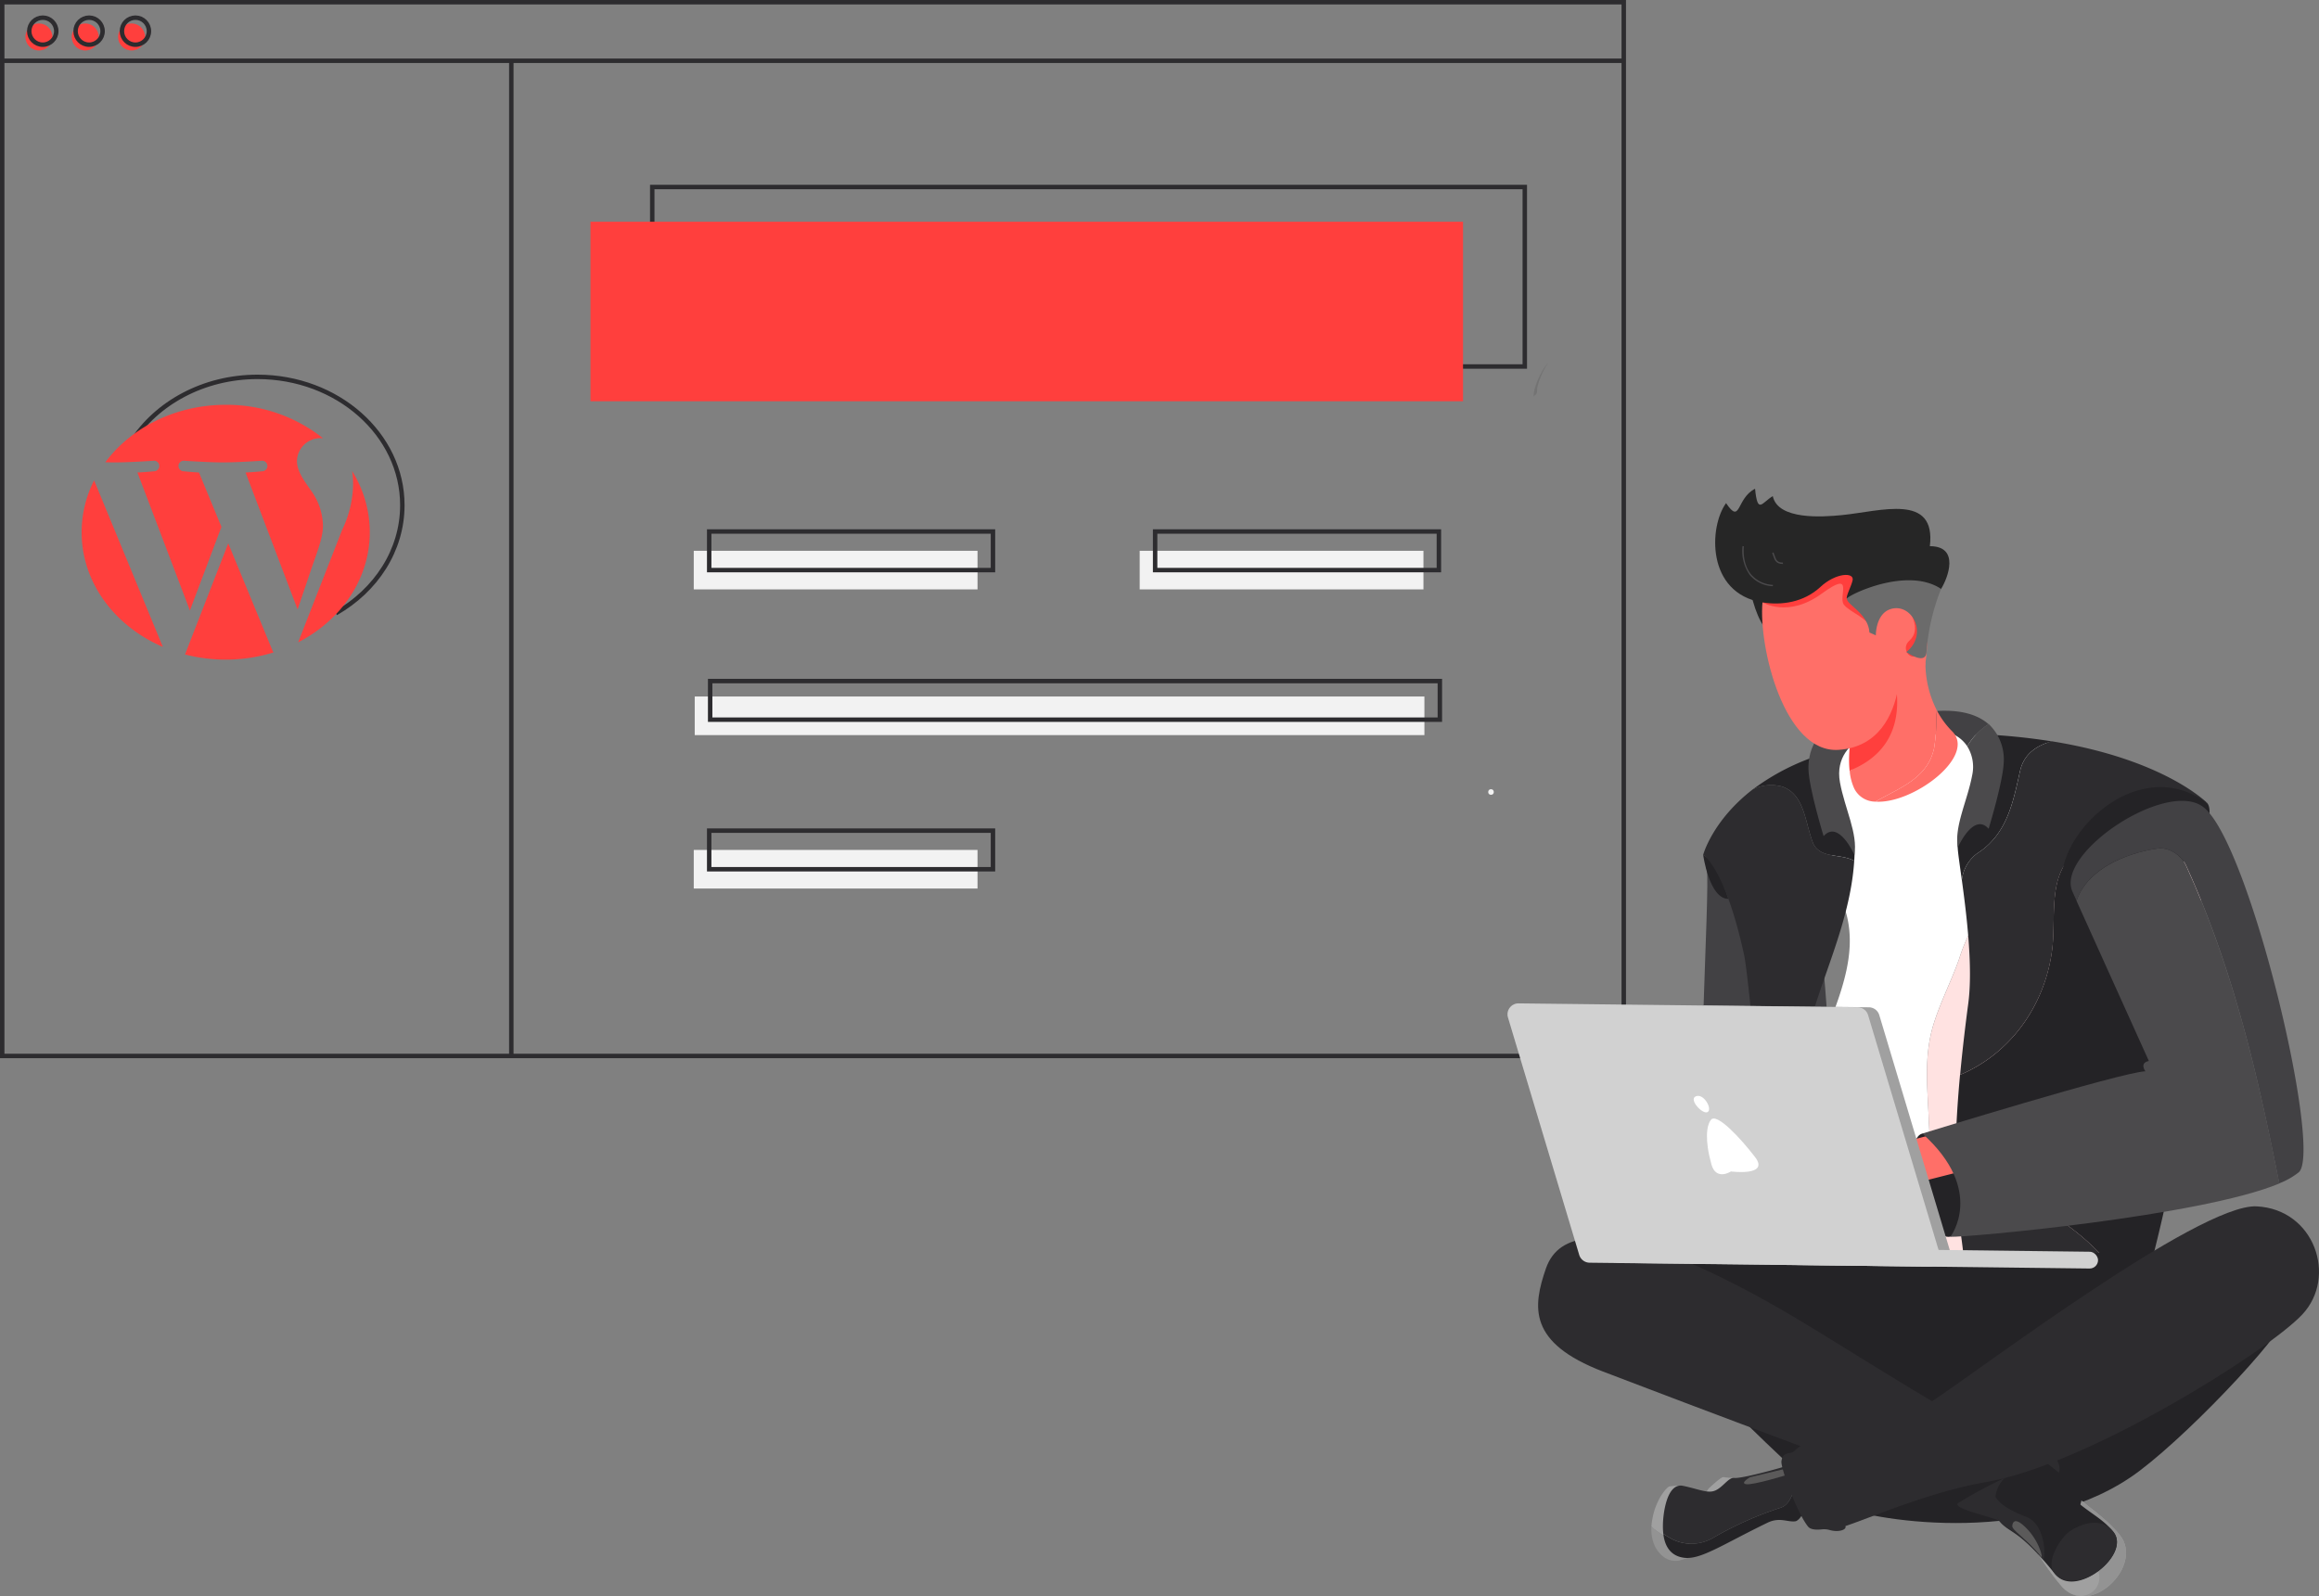 <svg xmlns="http://www.w3.org/2000/svg" width="521.994" height="359.429" viewBox="0 0 521.994 359.429">
  <rect x="0" y="0" width="521.994" height="359.429" fill="#808080" stroke="none"/>
  <g id="Group_635" data-name="Group 635" transform="translate(-100.5 -2326.5)">
    <g id="Group_570" data-name="Group 570" transform="translate(-39.171 2326.5)">
      <rect id="Rectangle_1388" data-name="Rectangle 1388" width="196.405" height="40.411" transform="translate(286.489 42.106)" fill="none" stroke="#2d2c2f" stroke-miterlimit="10" stroke-width="1"/>
      <path id="Path_3757" data-name="Path 3757" d="M207.168,209.281c5.6-8.752,16.2-14.656,28.364-14.656,18,0,32.589,12.937,32.589,28.9,0,10.2-5.965,19.172-14.971,24.313" transform="translate(-37.885 -109.773)" fill="none" stroke="#2d2c2f" stroke-miterlimit="10" stroke-width="1"/>
      <rect id="Rectangle_1389" data-name="Rectangle 1389" width="196.405" height="40.411" transform="translate(272.584 49.927)" fill="#ff3f3d"/>
      <circle id="Ellipse_93" data-name="Ellipse 93" cx="3.042" cy="3.042" r="3.042" transform="translate(145.386 5.28)" fill="#ff3f3d"/>
      <circle id="Ellipse_94" data-name="Ellipse 94" cx="3.042" cy="3.042" r="3.042" transform="translate(155.814 5.28)" fill="#ff3f3d"/>
      <circle id="Ellipse_95" data-name="Ellipse 95" cx="3.042" cy="3.042" r="3.042" transform="translate(166.243 5.28)" fill="#ff3f3d"/>
      <rect id="Rectangle_1390" data-name="Rectangle 1390" width="365" height="237.25" transform="translate(140.171 0.5)" fill="none" stroke="#2d2c2f" stroke-miterlimit="10" stroke-width="1"/>
      <line id="Line_70" data-name="Line 70" x2="365" transform="translate(140.171 13.681)" fill="none" stroke="#2d2c2f" stroke-miterlimit="10" stroke-width="1"/>
      <circle id="Ellipse_96" data-name="Ellipse 96" cx="3.042" cy="3.042" r="3.042" transform="translate(146.255 3.976)" fill="none" stroke="#2d2c2f" stroke-miterlimit="10" stroke-width="1"/>
      <circle id="Ellipse_97" data-name="Ellipse 97" cx="3.042" cy="3.042" r="3.042" transform="translate(156.683 3.976)" fill="none" stroke="#2d2c2f" stroke-miterlimit="10" stroke-width="1"/>
      <circle id="Ellipse_98" data-name="Ellipse 98" cx="3.042" cy="3.042" r="3.042" transform="translate(167.112 3.976)" fill="none" stroke="#2d2c2f" stroke-miterlimit="10" stroke-width="1"/>
      <line id="Line_71" data-name="Line 71" y2="224.406" transform="translate(254.767 13.681)" fill="none" stroke="#2d2c2f" stroke-miterlimit="10" stroke-width="1"/>
      <rect id="Rectangle_1391" data-name="Rectangle 1391" width="63.875" height="8.69" transform="translate(295.831 124.013)" fill="#f2f2f2"/>
      <rect id="Rectangle_1392" data-name="Rectangle 1392" width="63.875" height="8.69" transform="translate(396.206 124.013)" fill="#f2f2f2"/>
      <rect id="Rectangle_1393" data-name="Rectangle 1393" width="63.875" height="8.69" transform="translate(299.307 119.668)" fill="none" stroke="#2d2c2f" stroke-miterlimit="10" stroke-width="1"/>
      <rect id="Rectangle_1394" data-name="Rectangle 1394" width="63.875" height="8.69" transform="translate(295.831 191.365)" fill="#f2f2f2"/>
      <rect id="Rectangle_1395" data-name="Rectangle 1395" width="63.875" height="8.69" transform="translate(299.307 187.019)" fill="none" stroke="#2d2c2f" stroke-miterlimit="10" stroke-width="1"/>
      <rect id="Rectangle_1396" data-name="Rectangle 1396" width="164.25" height="8.69" transform="translate(296.048 156.82)" fill="#f2f2f2"/>
      <rect id="Rectangle_1397" data-name="Rectangle 1397" width="164.25" height="8.69" transform="translate(299.524 153.344)" fill="none" stroke="#2d2c2f" stroke-miterlimit="10" stroke-width="1"/>
      <rect id="Rectangle_1398" data-name="Rectangle 1398" width="63.875" height="8.69" transform="translate(399.682 119.668)" fill="none" stroke="#2d2c2f" stroke-miterlimit="10" stroke-width="1"/>
      <circle id="Ellipse_99" data-name="Ellipse 99" cx="0.632" cy="0.632" r="0.632" transform="translate(474.656 177.69)" fill="#f2f2f2"/>
      <g id="Group_570-2" data-name="Group 570" transform="translate(484.211 81.711)" opacity="0.1">
        <path id="Path_3758" data-name="Path 3758" d="M931.933,206.5c.046-.028.085-.055.125-.083l.021-.02Z" transform="translate(-931.933 -198.142)"/>
        <path id="Path_3759" data-name="Path 3759" d="M933.685,194.727c-.04.027-.079.055-.125.083l.146-.1c-.008.007-.013.014-.021.02.9-.615.375-1.106.729-2.26a17.534,17.534,0,0,1,2.313-5.07,9.963,9.963,0,0,0-.7.864,17.353,17.353,0,0,0-2.37,5.153,8.086,8.086,0,0,0-.186,1.536A1.831,1.831,0,0,1,933.685,194.727Z" transform="translate(-932.802 -187.397)"/>
      </g>
      <path id="Path_3760" data-name="Path 3760" d="M181.31,237.792c0,11.355,7.46,21.167,18.278,25.818l-15.47-37.492A25.812,25.812,0,0,0,181.31,237.792Zm54.324-1.447a13.907,13.907,0,0,0-2.674-7.911c-1.644-2.363-3.184-4.364-3.184-6.727a5.277,5.277,0,0,1,5.445-5.092c.144,0,.28.016.421.023a34.749,34.749,0,0,0-21.9-7.53c-11.33,0-21.3,5.142-27.1,12.93.761.02,1.479.034,2.087.034,3.392,0,8.643-.364,8.643-.364a1.192,1.192,0,1,1,.209,2.363s-1.758.183-3.713.273l11.81,31.072,7.1-18.827-5.054-12.245c-1.746-.091-3.4-.273-3.4-.273a1.192,1.192,0,1,1,.2-2.363s5.356.364,8.542.364c3.391,0,8.643-.364,8.643-.364a1.192,1.192,0,1,1,.208,2.363s-1.761.182-3.712.273l11.72,30.836,3.234-9.561c1.4-3.968,2.469-6.818,2.469-9.273Z" transform="translate(-23.263 -117.962)" fill="#ff3f3d"/>
      <path id="Path_3761" data-name="Path 3761" d="M244.592,259.722l-9.731,25.009a36.485,36.485,0,0,0,19.931-.457,2.339,2.339,0,0,1-.231-.4Zm27.887-16.272a19.544,19.544,0,0,1,.219,2.95,24.4,24.4,0,0,1-2.466,10.275l-9.906,25.334c9.642-4.973,16.126-14.212,16.126-24.8a25.977,25.977,0,0,0-3.973-13.763Z" transform="translate(-53.545 -137.382)" fill="#ff3f3d"/>
    </g>
    <g id="Group_574" data-name="Group 574" transform="translate(439.836 2436.539)">
      <g id="Group_573" data-name="Group 573" transform="translate(0 0)">
        <g id="Group_571" data-name="Group 571" transform="translate(65.225 118.672)">
          <path id="Path_3762" data-name="Path 3762" d="M501.335,376.882l-31.4,6.7V335.24Z" transform="translate(-469.94 -335.24)" fill="#ffe2e1"/>
        </g>
        <path id="Path_3764" data-name="Path 3764" d="M551.725,347.232a7.211,7.211,0,0,0,5.185-5.548c4.991-21.745,1.4-45.881-16.385-59.544-.473,15.639-1.3,33.411-1.3,33.411s-9.8-.35-11.731-1.3c0,0,.888,11.945-2.184,12.425-9.89,1.562-8.037-5.315-8.037-5.315a88.617,88.617,0,0,0,11.453,20.643C535.392,346.661,543.714,349.176,551.725,347.232Z" transform="translate(-492.935 -197.883)" fill="#4b4a4c"/>
        <path id="Path_3765" data-name="Path 3765" d="M558.923,340.114c3.137-6.877,12.548-11.219,14.959-6.514,3.889,7.609,4.582,21.952,0,25.335a10.257,10.257,0,0,1-14.959-3.623C555.8,349.525,557.595,343.024,558.923,340.114Z" transform="translate(-536.993 -215.298)" fill="#242326"/>
        <path id="Path_3766" data-name="Path 3766" d="M543.828,283.9l-14.959-17.37c-6.274,6.514-10.539,7.959-9.5,11.582.441,1.517-.369,19.3-.713,30.631,17.785,13.656,22.036,30.216,17.02,51.954-.369,2.593,1.465,4.271-1.128,5.01-6.073,6.663-20.993,6.313-27.656,1.64,6.222,8.115,15.439,9.009,26.087,8.244C556.369,373.9,543.828,283.9,543.828,283.9Z" transform="translate(-474.519 -192.391)" fill="#424144"/>
        <path id="Path_3767" data-name="Path 3767" d="M426.861,237.532a57.6,57.6,0,0,0-20.675,4.984A134.964,134.964,0,0,0,411.773,278c2.191,8.426-.933,16.884-4.064,25.011a66.811,66.811,0,0,0-2.184,13.442c-.311,13.131,3.435,26.573-1.88,38.765a13.647,13.647,0,0,1-6.481,6.209c.344,4.932-2.4,17.389-3.889,23.611a4.186,4.186,0,0,0,3.1,5.043c.059.014.118.027.177.038,8.568,1.575,17-4.472,31.836.065,1.6-1.88,3.435-14.369,3.727-16.851,2.5-17.195-1.251-33.45-1.88-50.334-.311-6.565-.933-13.131.94-19.7,1.562-5.315,4.064-10,5.943-15.315,5.943-19.055,24.383-27.52,40.942-37.5a18.163,18.163,0,0,0,3.785-3.241C468.847,239.619,445.722,236.677,426.861,237.532Z" transform="translate(-335.464 -182.137)" fill="#fff"/>
        <path id="Path_3768" data-name="Path 3768" d="M440.858,265.378c-.648-5.185-4.375-9.43-10.053-12.768a18.161,18.161,0,0,1-3.785,3.241c-16.566,10.007-35,18.446-40.949,37.52-1.88,5.315-4.381,10-5.943,15.315-1.873,6.566-1.251,13.131-.94,19.7.648,16.851,4.381,33.139,1.88,50.334-.292,2.463-2.126,14.952-3.727,16.851,20.922,5.5,27.383-5.736,47.184-9.968,3.96-.868.544-7.648.544-7.648C428.31,369.027,442.893,282.5,440.858,265.378Z" transform="translate(-284.414 -187.492)" fill="#ffe2e1"/>
        <path id="Path_3769" data-name="Path 3769" d="M542.3,279.32s1.342,9.916,5.684,9.916l-2.793-8.082Z" transform="translate(-498.262 -196.891)" fill="#242326"/>
        <path id="Path_3770" data-name="Path 3770" d="M510.651,367.71c1.368,14.855,2.67,29.619,3.111,33.6,1.348,12.055.415,15.963.344,16.851-.123,1.523,6.352,5.3,7.2,3.4,1.659-3.707,3.889-11.718,1.828-22.548a136.709,136.709,0,0,1-2.333-23.093C516.86,374.133,513.567,370.938,510.651,367.71Z" transform="translate(-453.728 -227.993)" fill="#2d2c2f"/>
        <path id="Path_3771" data-name="Path 3771" d="M515.53,355.23c.246,2.657.5,5.373.752,8.089,2.917,3.241,6.209,6.423,10.15,8.2-.1-3.681-.156-7.518-.279-11.913C522.433,358.853,518.868,357.025,515.53,355.23Z" transform="translate(-459.359 -223.601)" fill="#242326"/>
        <path id="Path_3772" data-name="Path 3772" d="M505.222,251.166c5,1.88,5,8.134,6.877,12.82,1.724,3.448,6.086,2.145,9.21,3.856.032-.447.058-.9.071-1.348.188-5.567-6.663-7.538-6.663-11.958,0-3.4,3.059-11.666,3.059-11.666a51.2,51.2,0,0,0-19.282,8.886A9.248,9.248,0,0,1,505.222,251.166Z" transform="translate(-443.269 -184.065)" fill="#242326"/>
        <path id="Path_3773" data-name="Path 3773" d="M523.4,268.283c-1.88-4.686-1.88-10.94-6.877-12.82a9.25,9.25,0,0,0-6.728.577c-9.119,7.026-11.187,14.751-11.187,14.751s4.926,2.852,9.21,22.509c.337,1.536.888,6.222,1.53,12.483,3.889,2.735,8.017,5.127,12.593,5.982,2.418-11.666,9.774-25.277,10.668-39.627C529.487,270.428,525.125,271.731,523.4,268.283Z" transform="translate(-454.572 -188.362)" fill="#2d2c2f"/>
        <path id="Path_3774" data-name="Path 3774" d="M516.529,347.524a40.486,40.486,0,0,0,10.6,4.388c-.045-1.575-.1-3.241-.169-4.945a31.72,31.72,0,0,1,.745-7.654c-4.576-.856-8.717-3.241-12.593-5.982C515.57,337.5,516.043,342.4,516.529,347.524Z" transform="translate(-460.358 -215.895)" fill="#242326"/>
        <path id="Path_3775" data-name="Path 3775" d="M422.751,402.4c-3.124-2.184-6.877-2.5-10.318-4.064-4.407-1.944-9.074-2.4-13.533-3.772a79.228,79.228,0,0,0,.843,9c2.411,15.082,2.048,32.478,3.092,33.826,3.662,4.757,31.992-2.476,37.365-9.236.985-1.238-.045-3.156,0-4.893a9.441,9.441,0,0,1,.207-1.225A56.03,56.03,0,0,0,422.751,402.4Z" transform="translate(-297.962 -237.441)" fill="#2d2c2f"/>
        <path id="Path_3776" data-name="Path 3776" d="M437.394,383.178,389.639,381c-.071,3-.058,5.956.058,8.8,4.472,1.374,9.126,1.841,13.533,3.772,3.442,1.562,7.194,1.88,10.318,4.064A56.085,56.085,0,0,1,431.2,417.263c1.05-4.958,5.684-22.147,6.17-26.625C437.471,389.73,437.484,387.034,437.394,383.178Z" transform="translate(-288.76 -232.669)" fill="#242326"/>
        <path id="Path_3777" data-name="Path 3777" d="M434.417,264.256c6.877-4.381,8.128-11.88,9.69-18.757.92-3.675,3.655-5.529,7.091-6.481a140.37,140.37,0,0,0-16.275-1.607l-1.355,15.218c-3.124,4.537-3.675,6.792-3.539,10.325.045,1.108.447,3.785.927,7.311A8.671,8.671,0,0,1,434.417,264.256Z" transform="translate(-328.696 -182.144)" fill="#242326"/>
        <path id="Path_3778" data-name="Path 3778" d="M396.48,239.87c-3.435.966-6.17,2.819-7.091,6.481-1.562,6.877-2.813,14.376-9.69,18.757a8.67,8.67,0,0,0-3.461,6c1.063,7.778,2.521,19.612,1.452,27.74-.557,4.213-1.264,9.884-1.841,16.119,11.368-4.8,19.152-15.652,20.74-28.284.94-7.505-1.251-17.5,5.943-22.2a18.658,18.658,0,0,1,1.944-1.134c-2.2-2.061-1.212-4.44,8.665-8.99,10.5-4.848,18.433-.493,18.433-.493S422.042,243.986,396.48,239.87Z" transform="translate(-273.973 -183.01)" fill="#2d2c2f"/>
        <path id="Path_3779" data-name="Path 3779" d="M411.442,299.443c-1.575,12.632-9.359,23.488-20.74,28.284-.48,5.23-.868,10.856-.992,16.359l47.754,2.184c-.344-14.622-2.113-45.965-5.963-60.03-1.478-5.412-9.4-7.518-12.191-10.13a18.666,18.666,0,0,0-1.944,1.134C410.191,281.937,412.382,291.937,411.442,299.443Z" transform="translate(-288.844 -195.761)" fill="#242326"/>
        <path id="Path_3780" data-name="Path 3780" d="M448.94,238.887a8.774,8.774,0,0,1,1.128,6.481c-1.089,5.833-4.077,11.55-3.241,16.3,0,0,3.539-8.011,6.935-4.206,0,0,3.241-10.6,3.4-14.946a10.962,10.962,0,0,0-3.383-8.627A14.761,14.761,0,0,0,448.94,238.887Z" transform="translate(-345.468 -180.905)" fill="#4b4a4c"/>
        <path id="Path_3781" data-name="Path 3781" d="M452.909,229.314s-2.158,4.6,0,4.537a7.674,7.674,0,0,1,6.76,3.4,14.76,14.76,0,0,1,4.809-4.965C462.249,230.325,458.652,228.99,452.909,229.314Z" transform="translate(-356.198 -179.278)" fill="#424144"/>
        <path id="Path_3782" data-name="Path 3782" d="M506.363,231.824s-1.562,3.39-3.364,4.582-5.606,4.038-4.537,9.884,4.077,11.543,3.241,16.3c0,0-3.532-8.017-6.929-4.213,0,0-3.241-10.6-3.4-14.946S493.193,231.085,506.363,231.824Z" transform="translate(-423.631 -180.162)" fill="#4b4a4c"/>
        <path id="Path_3783" data-name="Path 3783" d="M378.9,283.664c-12.885-8.426,10.493-38.194,29.1-24.188,0,0,2.366,2.748-3.753,11.206C399.8,276.846,385.093,287.683,378.9,283.664Z" transform="translate(-250.427 -188.61)" fill="#242326"/>
        <path id="Path_3784" data-name="Path 3784" d="M458.005,381.624c-.175,4.537,4.206,18.737,8.523,17.713s4.68-17.318,4.68-17.318-8.8-6.345-10.973-5.892S458.005,381.624,458.005,381.624Z" transform="translate(-366.848 -230.947)" fill="#242326"/>
        <path id="Path_3785" data-name="Path 3785" d="M476.439,376.4c-2.748.538-5.833-2.722-8.426-3.539s-16.08-5.71-17.383-6.345-.544,1.692,1.9,3.241,8.037,4.615,8.037,4.615a5.339,5.339,0,0,0-2.657.356c-1.62.953-4.005,2.372-4.984,2.994-1.549.992.454,1.672,1.672,1.193,1.465-.57,4.025-1.821,4.025-1.821l3.986.881s-3.312.6-3.772.706a32.673,32.673,0,0,0-3.578,3.241c-.292.279.784,1.3,1.944.512s2.4-1.782,2.4-1.782,4.316.344,4.828.311l-4.031.94c-.2.045-1.627,2.294-1.944,2.657s1.51.2,2-.259a4.5,4.5,0,0,0,.758-.946,33.572,33.572,0,0,0,4.854.473c.622-.175,1.121.953,5.062,2.865,2.716,1.3,8.75.259,10.772-1.815l21.719-5.529-13.267-6.572Z" transform="translate(-394.077 -227.533)" fill="#ff6f68"/>
        <path id="Path_3786" data-name="Path 3786" d="M410.413,281.154c-.959-2.333-3.8-4.479-6.6-4.044-7.129,1.043-15.756,4.667-18.148,11.77,4.18,9.275,16.281,36.055,16.281,36.055-2.21.441-.778,2.32-.778,2.32-5.431.207-50.2,14.019-50.2,14.019,14.324,12.872,6.306,23.242,6.306,23.242,3.519.188,56.387-4.608,74.055-12C426.474,328.085,420.99,304.363,410.413,281.154Z" transform="translate(-257.586 -196.093)" fill="#4b4a4c"/>
        <path id="Path_3787" data-name="Path 3787" d="M372.447,261.975c-8.212-6.358-33.366,10.37-29.47,19.036l.933,2.068c2.366-7.129,10.979-10.727,18.148-11.77,2.8-.434,5.645,1.711,6.6,4.044,10.552,23.21,16.035,46.931,20.857,71.333a16.738,16.738,0,0,0,4.394-2.489C399.338,339.5,382.882,270.051,372.447,261.975Z" transform="translate(-215.81 -190.292)" fill="#424144"/>
        <path id="Path_3788" data-name="Path 3788" d="M479.931,233.613a19.144,19.144,0,0,1-3.655-5.133,40.175,40.175,0,0,1-.4,8.873c-1.445,6.961-8.011,9.074-13.2,12.094C471.058,250.063,485.5,239.219,479.931,233.613Z" transform="translate(-379.849 -179.002)" fill="#ff6f68"/>
        <path id="Path_3789" data-name="Path 3789" d="M489.486,220.07a23.458,23.458,0,0,1-2.359-10.176l-2.748-5.269a7.191,7.191,0,0,0-5.969,2.392c3.85,8.97.59,20.552-8.082,26.93a1.115,1.115,0,0,0-.22.518,12.2,12.2,0,0,0,.985,3.6,5.315,5.315,0,0,0,4.8,2.975c5.185-3.014,11.751-5.133,13.2-12.094A40.175,40.175,0,0,0,489.486,220.07Z" transform="translate(-393.06 -170.592)" fill="#ff6f68"/>
        <path id="Path_3790" data-name="Path 3790" d="M492.157,208.34c-4.537,4.453-6.766,13.455-6.766,13.455s-2.34,7.842-1.536,13.993a1.115,1.115,0,0,1,.22-.518C495.067,230.726,496.688,220.6,492.157,208.34Z" transform="translate(-406.807 -171.915)" fill="#ff3f3d"/>
        <path id="Path_3791" data-name="Path 3791" d="M524,183.741c-.2,2.165,1.944,9.074,3.785,10.137s4.472-11.563,2.431-12.172S524.408,179.359,524,183.741Z" transform="translate(-469.365 -162.242)" fill="#262626"/>
        <path id="Path_3792" data-name="Path 3792" d="M499.752,169.992c-5.833-2.262-25.076-1.769-26.489,13.656-.92,9.981,4.887,34.033,17.117,33.217,9.009-.6,12.373-7.836,13.436-13.967,3.241-1.063,5.781-2.871,6.125-5.522C510.757,191.036,511.878,174.678,499.752,169.992Z" transform="translate(-415.873 -158.073)" fill="#ff6f68"/>
        <path id="Path_3793" data-name="Path 3793" d="M472.54,185.523s5.729,3.591,13.313-1.944,3.642.681,5,2.456,5.652,3.085,6.177,5.593.946-6.546.946-6.546l7.492,2.243s3.046,4.239.156,6.805c-1.944,1.711,0,4.453,1.6,3.357s2.858-10.163,2.858-10.163l-1.141-8.128-10.966-4.867H486.792Z" transform="translate(-415.15 -159.948)" fill="#ff3f3d"/>
        <path id="Path_3794" data-name="Path 3794" d="M494.077,158.077c-4.381.434-14.382,1.141-15.555-4.271-2.456,1.452-3.409,4.2-3.986-1.666-4.291,2.178-3.163,8.218-6.527,3.241-3.837,5.23-4.537,20.267,8.186,22.354,4.291.7,9.281,0,13.027-3.461,3.474-3.241,7.713-3.4,7.266-1.5-.35,1.5-1.51,3.513-1.3,4.129l21.207-2.184c1.575-2.521,4.278-9.644-2.515-9.644C515.323,153.067,502.9,157.2,494.077,158.077Z" transform="translate(-418.818 -152.14)" fill="#262626"/>
        <path id="Path_3795" data-name="Path 3795" d="M533.719,181.1a7.131,7.131,0,0,1-5.185-2.541,9.434,9.434,0,0,1-1.627-6.481l.311.039c0,.039-.473,3.714,1.562,6.261a6.864,6.864,0,0,0,4.971,2.424Z" transform="translate(-474.015 -159.156)" fill="#4b4a4c"/>
        <path id="Path_3796" data-name="Path 3796" d="M525.788,176.865c-1.556,0-1.847-.862-2.158-1.769-.078-.233-.156-.473-.259-.706l.285-.13c.11.253.194.5.272.732.3.907.531,1.562,1.86,1.562Z" transform="translate(-463.796 -159.923)" fill="#4b4a4c"/>
        <path id="Path_3797" data-name="Path 3797" d="M489.647,185.883c-7.778-5.185-21.194,1.562-21.207,2.184-.045,1.387,4.8,3.351,5.075,7.628l1.445.648s-.078-5.237,3.746-6.028c4.569-.953,8.011,5.833,3.124,9.78,0,0,4.342,3.124,4.537,0A47.275,47.275,0,0,1,489.647,185.883Z" transform="translate(-392.054 -163.329)" fill="#6b6b6b"/>
        <path id="Path_3798" data-name="Path 3798" d="M348.345,417.913s51.85,53.885,58.617,56.64c8.575,3.493,44.941,9.074,67.5-8,12.794-9.67,35-33.7,33.055-35.7-4.777-5.03-24.972-13.351-33.255-13.611S350.1,423.033,348.345,417.913Z" transform="translate(-332.209 -245.42)" fill="#242326"/>
        <g id="Group_572" data-name="Group 572" transform="translate(6.884 168.75)">
          <path id="Path_3799" data-name="Path 3799" d="M433.157,419.307c-2.994,8.665-4.07,16.722,12.846,23.216s72.785,27.61,82.28,30.378c0,0,17.61-7.168,17.817-8.853s-1.679-4.135-9.074-6.112-34.694-19.781-47.787-27.552C476.446,422.8,439.223,401.769,433.157,419.307Z" transform="translate(-431.397 -412.504)" fill="#2d2c2f"/>
          <path id="Path_3800" data-name="Path 3800" d="M451.923,483.15c-3.513.94-6.922,3.824-9.411,6.345-2.93,2.91-7.317,5.366-11.115,4.679,5.068,2.217,8.147,2.593,9.229,4.252,0,0,18.919-7.836,19.126-9.521C459.947,487.317,458.288,485.062,451.923,483.15Z" transform="translate(-345.049 -437.363)" fill="#242326"/>
          <path id="Path_3801" data-name="Path 3801" d="M427.486,498.163c-1.568,1.257,7.661,3.072,9.3,4.057s11.342-8.529,13.06-10.467c1.121-1.3,0-3.889-1.789-5.042s-3.681,2.923-8.8,5.243A95.275,95.275,0,0,0,427.486,498.163Z" transform="translate(-332.927 -438.545)" fill="#2d2c2f"/>
          <path id="Path_3802" data-name="Path 3802" d="M404.526,506.538c-1.88-7.013,4.932-14.855,6.812-11.971,3.2,4.9,10.04,8.082,14.33,13.481,5.392,6.786-6.481,18.472-12.891,11.731C411.169,518.081,405.7,510.887,404.526,506.538Z" transform="translate(-294.69 -441.164)" fill="#a0a0a0"/>
          <path id="Path_3803" data-name="Path 3803" d="M404.528,506.544c-1.88-7.013,4.874-14.823,6.812-11.971,3.655,5.379,10.04,8.082,14.33,13.481,5.392,6.786-6.481,18.472-12.891,11.731C411.172,518.087,405.7,510.893,404.528,506.544Z" transform="translate(-294.693 -441.17)" fill="#939393"/>
          <path id="Path_3804" data-name="Path 3804" d="M428.42,494.875a.213.213,0,0,1,.091,0A.122.122,0,0,0,428.42,494.875Z" transform="translate(-311.863 -441.485)" fill="#939393"/>
          <path id="Path_3805" data-name="Path 3805" d="M424.986,520.485c-3.856-1.575-8.179-2.139-11.524-4.025a54.489,54.489,0,0,0,7.512,11.239,6.009,6.009,0,0,0,3.85,1.9,4.121,4.121,0,0,0,2.93-7.259A19.631,19.631,0,0,0,424.986,520.485Z" transform="translate(-302.881 -449.083)" fill="#a0a0a0"/>
          <path id="Path_3806" data-name="Path 3806" d="M420.886,515.625c-8.335-10.37-10.091-8.925-12.477-11.893-1.069-1.335-1.167-4.129-.914-5.47a6.9,6.9,0,0,1,3.37-5.185c4.88-3.422,9.2-2.981,11.219,1.342,2.9,6.216,8.588,7.44,11.99,11.809C438.023,511.25,425.507,521.393,420.886,515.625Z" transform="translate(-304.55 -440.056)" fill="#242326"/>
          <path id="Path_3807" data-name="Path 3807" d="M408.12,522.85c-1.944-2.08.117-6.352,2.5-8.886,1.167-1.244,7.285-4.913,10.688-.544C425.256,518.475,413.181,528.216,408.12,522.85Z" transform="translate(-291.783 -447.281)" fill="#2d2c2f"/>
          <path id="Path_3808" data-name="Path 3808" d="M443.571,516.31c-7.272-7.9-7.888-6.2-9.761-8.529a5.817,5.817,0,0,1-.914-5.47c1.128,1.944,3.889,3.344,6.954,4.537C444.478,508.59,444.193,517.016,443.571,516.31Z" transform="translate(-329.95 -444.104)" fill="#2d2c2f"/>
          <path id="Path_3809" data-name="Path 3809" d="M439.97,518.78c-3.318-4.122-6.585-5.9-6.481-6.941.078-.94.648-1.646,2.256-.324C439.548,514.671,440.547,519.5,439.97,518.78Z" transform="translate(-326.757 -447.087)" fill="#5b5a5a"/>
        </g>
        <path id="Path_3810" data-name="Path 3810" d="M424.186,485.347h0a22.231,22.231,0,0,1,6.183-2.476c5.593-1.3,13.922-2.022,16.851-.162,4.193,3.241,5.613,6.961,6.138,11.776,1.115-.48,2.3-.953,3.416-1.458.577-.953,1.847-5.185,1.646-5.587-.849-1.782-14.68-12.23-20.157-16.748-3.241-2.69-6.689-5.289-10.953-9.113.1,8.244-4.692,13.241-7.953,21.116C422.513,484.141,422.6,484.751,424.186,485.347Z" transform="translate(-329.036 -261.023)" fill="#242326"/>
        <path id="Path_3811" data-name="Path 3811" d="M546.6,496.245l.045-.577a17.572,17.572,0,0,1-2.4-.181c-.46-.149-3.137,2.353-3.3,2.547-1.659,1.944.357,1.808.46,1.847S546.306,496.2,546.6,496.245Z" transform="translate(-495.631 -272.951)" fill="#a0a0a0"/>
        <path id="Path_3812" data-name="Path 3812" d="M559.934,498.639a13.461,13.461,0,0,1,3.046-.136l1.426,12.911a14.243,14.243,0,0,1-8.516-3.727,7.846,7.846,0,0,1,.1-1.069C556.694,501.614,559.39,498.749,559.934,498.639Z" transform="translate(-523.492 -274.004)" fill="#a0a0a0"/>
        <path id="Path_3813" data-name="Path 3813" d="M564.236,519.544l-2.145.648a4.414,4.414,0,0,1-4.005-.713c-1.5-1.154-2.917-3.292-2.716-6.8a14.243,14.243,0,0,0,8.516,3.727Z" transform="translate(-522.971 -279.003)" fill="#939393"/>
        <path id="Path_3814" data-name="Path 3814" d="M545.448,501.13a78.611,78.611,0,0,0-15.244,6.812,9.677,9.677,0,0,1-9.035.318c-.706-.376-1.406-.8-2.106-1.251a14.725,14.725,0,0,1-.091-1.867c0-2.469.83-9.722,4.537-8.944s5.678,1.847,7.408.979,2.891-2.936,4.122-2.761,7.479-1.406,11.018-2.476c.6-.182,1.3,1.017,1.64,1.536.123.181-.324.888-.382,1.05a3.29,3.29,0,0,1,1.523.227C548.6,497.514,547.522,500.515,545.448,501.13Z" transform="translate(-483.994 -271.699)" fill="#2d2c2f"/>
        <path id="Path_3815" data-name="Path 3815" d="M517.143,509.8a9.677,9.677,0,0,0,9.035-.318,78.609,78.609,0,0,1,15.244-6.812c2.094-.648,3.156-3.617,3.39-6.378a4.091,4.091,0,0,1,2.469,3.2c.5,2.956-1.452,6.092-2.547,6.229-1.756.22-3.519-1-6.248.318-10.124,4.906-15.108,8.426-18.854,7.881-3.318-.467-4.323-3.072-4.6-5.366C515.736,508.993,516.436,509.421,517.143,509.8Z" transform="translate(-479.968 -273.236)" fill="#242326"/>
        <path id="Path_3816" data-name="Path 3816" d="M531.143,493.673c-1.2.408-8.367,2.56-9.936,2.359s.8-1.568.8-1.568l8.264-1.983S531.4,493.588,531.143,493.673Z" transform="translate(-467.441 -271.896)" fill="#5b5a5a"/>
        <path id="Path_3817" data-name="Path 3817" d="M337.379,456.4c1.562-2.2,18.867-3.811,29.321-10.577s60.814-45.045,73.828-44.4S458.747,417.3,450.8,425.772s-48.726,33.923-71.08,37.7c-15.179,2.592-31.551,10.6-34.2,10.526S335.979,458.432,337.379,456.4Z" transform="translate(-271.907 -239.85)" fill="#2d2c2f"/>
        <path id="Path_3818" data-name="Path 3818" d="M501.618,488.079c-.188,1.419,3.416,11.439,5.969,14.667.5.648,1.588.823,3.189.648a4.572,4.572,0,0,1,1.724.162c1.75.5,3.429.065,3.552-.609.272-1.549-8.64-15.225-9.074-17.5s-2.2.415-2.988.648S501.877,486.1,501.618,488.079Z" transform="translate(-439.963 -269.102)" fill="#2d2c2f"/>
        <path id="Path_3819" data-name="Path 3819" d="M520.578,387.268,504.55,333.811a2.47,2.47,0,0,0-2.346-1.763l-37.2-.428,15.173,58.4,38,.441a2.475,2.475,0,0,0,2.4-3.189Z" transform="translate(-420.866 -215.294)" fill="#a0a0a0"/>
        <path id="Path_3820" data-name="Path 3820" d="M471.4,330.92l76.311.875a2.482,2.482,0,0,1,2.346,1.763L566.088,387a2.469,2.469,0,0,1-2.4,3.182l-76.311-.875a2.482,2.482,0,0,1-2.346-1.763L469,334.109a2.469,2.469,0,0,1,2.4-3.189Z" transform="translate(-468.897 -215.047)" fill="#d1d1d1"/>
        <rect id="Rectangle_1399" data-name="Rectangle 1399" width="109.767" height="3.779" rx="1.889" transform="matrix(-1, -0.012, 0.012, -1, 132.9, 175.593)" fill="#d1d1d1"/>
        <path id="Path_3821" data-name="Path 3821" d="M532.758,371.214c-1,1.257-1.426,4.537.11,10.039,1.056,3.772,4.394,1.588,4.394,1.588s8.8,1.141,5.425-3.241C539.421,375.342,534.061,369.568,532.758,371.214Z" transform="translate(-486.97 -229.125)" fill="#fff"/>
        <path id="Path_3822" data-name="Path 3822" d="M549.46,363.16c-1.627.706,1.562,4.18,2.69,3.526S551.262,362.369,549.46,363.16Z" transform="translate(-507.1 -226.353)" fill="#fff"/>
      </g>
    </g>
  </g>
</svg>
